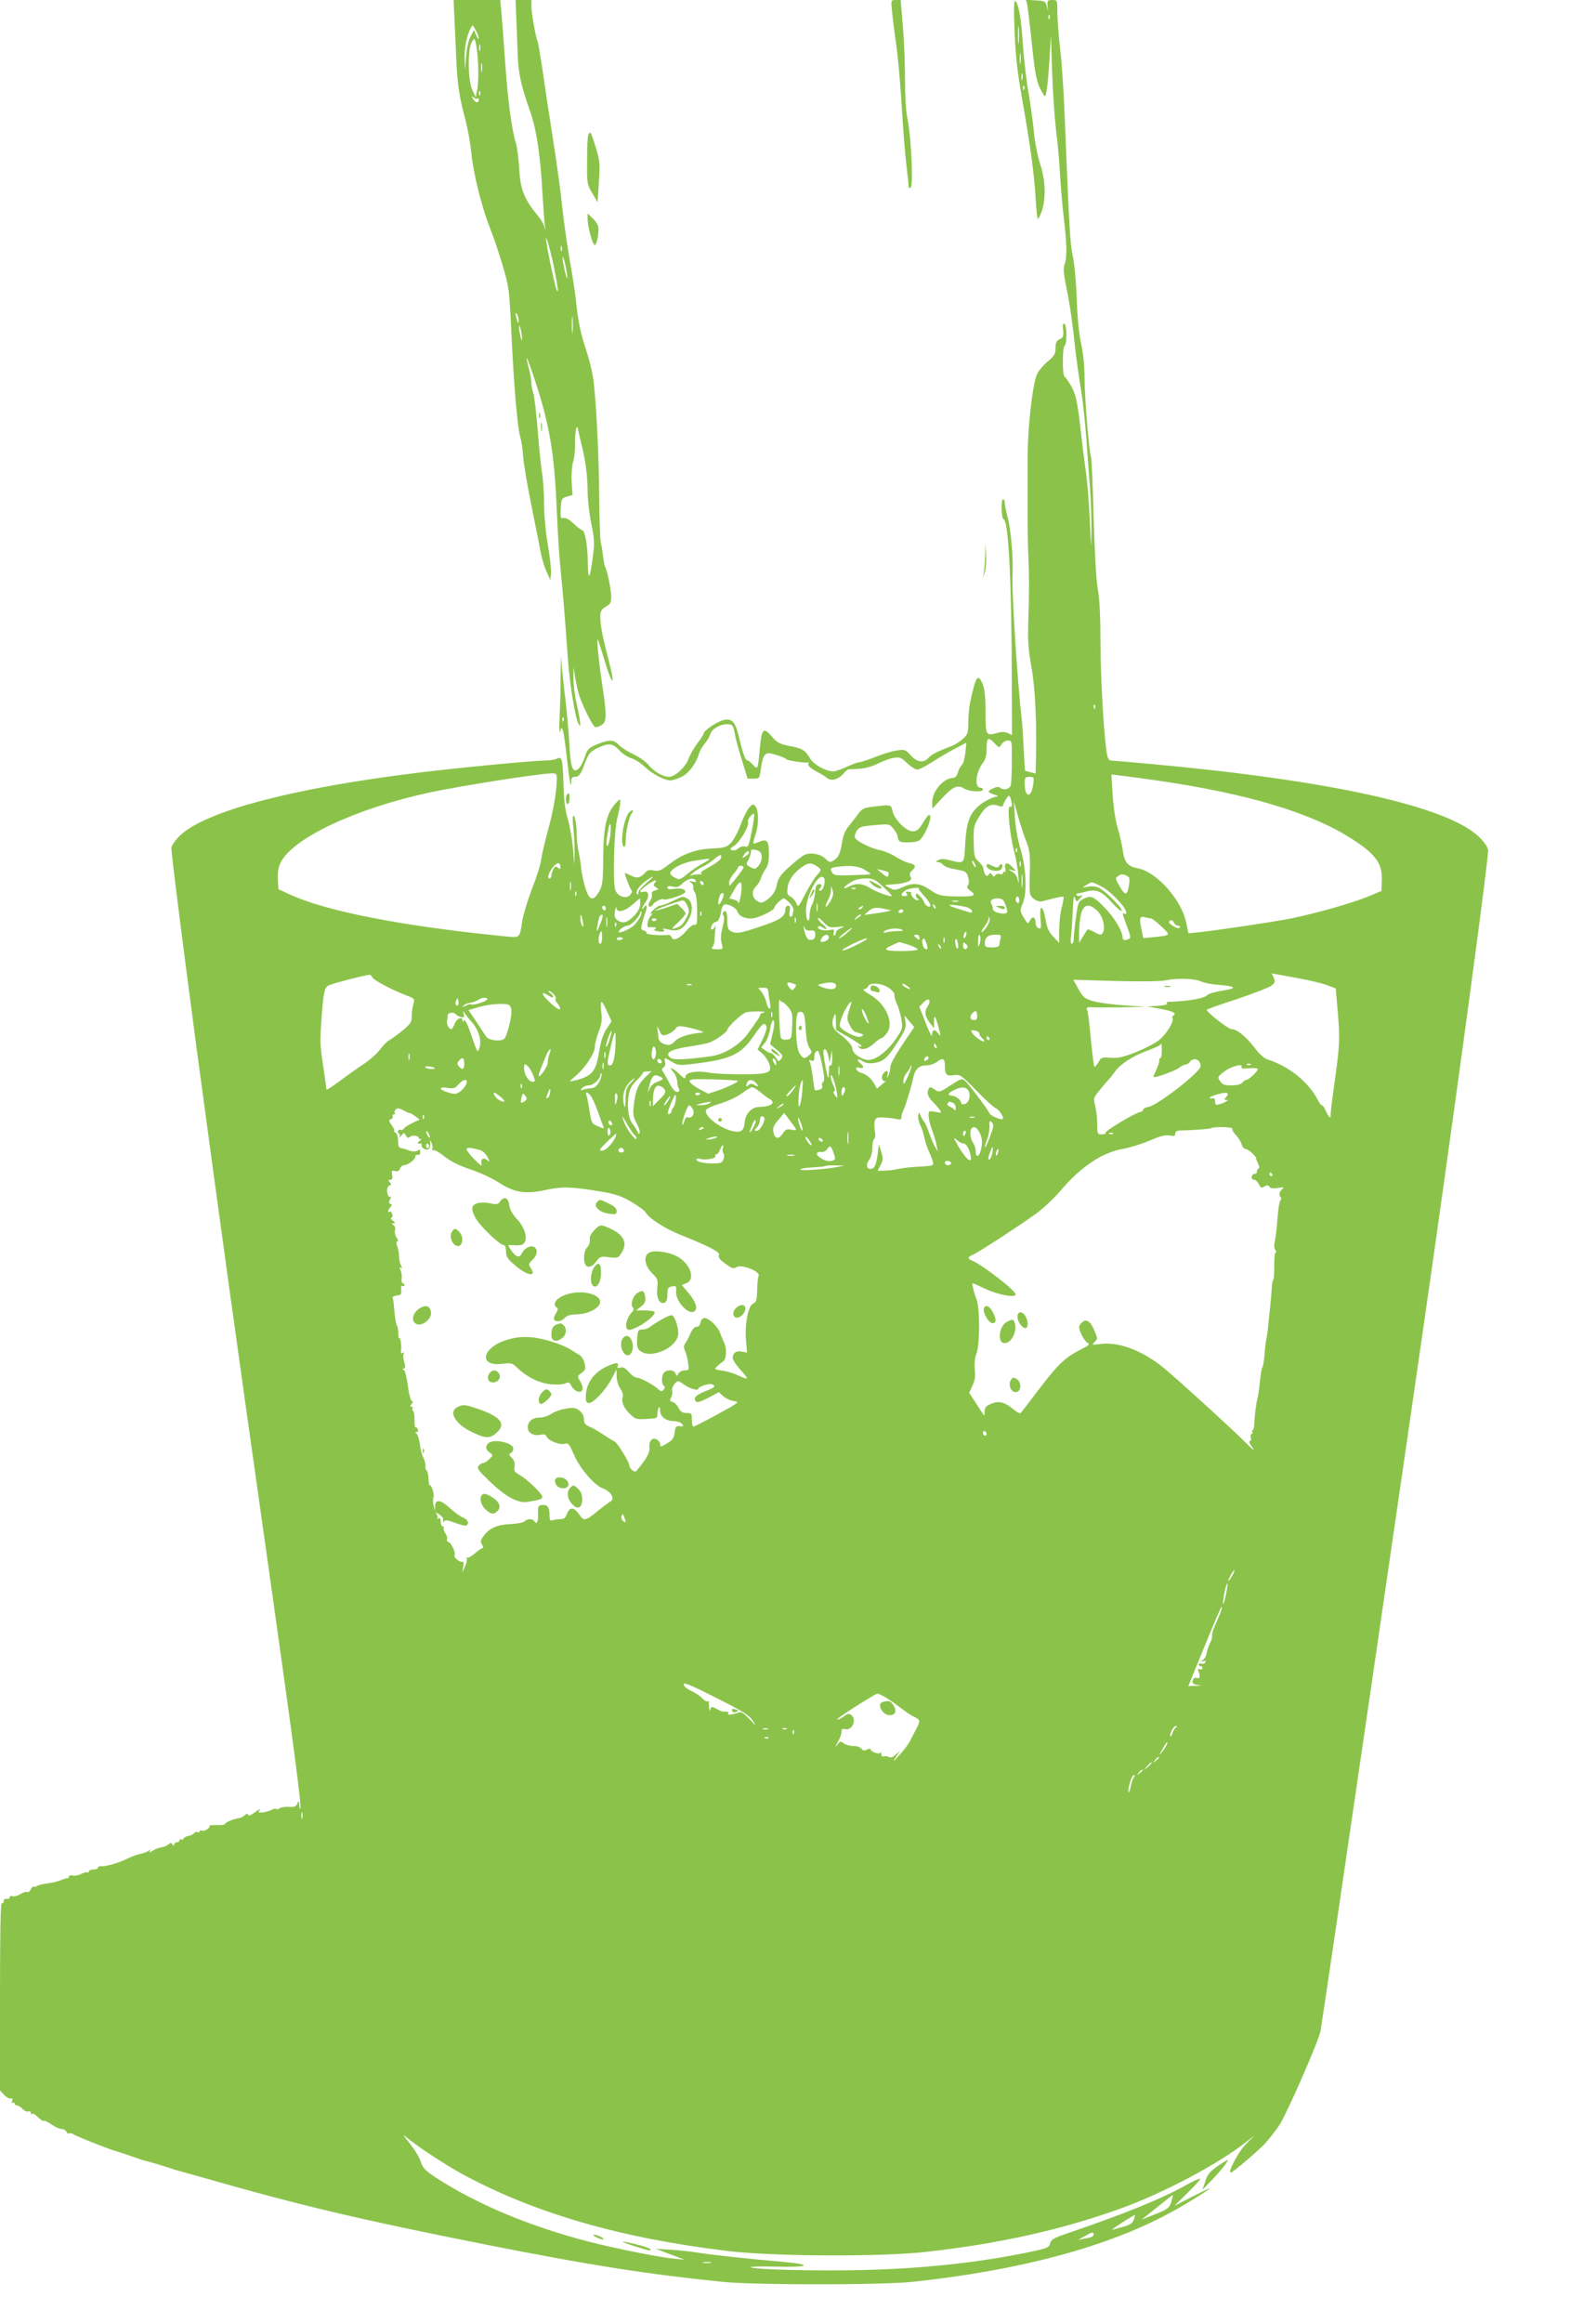 <?xml version="1.0" standalone="no"?>
<!DOCTYPE svg PUBLIC "-//W3C//DTD SVG 20010904//EN"
 "http://www.w3.org/TR/2001/REC-SVG-20010904/DTD/svg10.dtd">
<svg version="1.0" xmlns="http://www.w3.org/2000/svg"
 width="880pt" height="1280pt" viewBox="0 0 880 1280"
 preserveAspectRatio="xMidYMid meet">
<g transform="translate(0,1280) scale(0.1,-0.1)"
fill="#8bc34a" stroke="none">
<path d="M2505 12708 c3 -51 7 -149 10 -218 6 -148 17 -224 50 -345 13 -49 29
-135 34 -190 12 -116 56 -293 104 -415 19 -47 50 -139 69 -205 35 -116 36
-129 48 -375 13 -280 33 -516 49 -569 6 -19 13 -68 16 -110 3 -42 24 -161 45
-266 21 -104 44 -218 50 -253 6 -34 21 -84 33 -110 l21 -47 4 36 c2 20 -6 90
-17 156 -12 68 -21 165 -21 224 0 57 -5 131 -10 164 -6 33 -17 142 -25 241 -8
100 -19 194 -25 209 -5 14 -10 39 -10 53 0 15 -6 52 -14 82 -25 95 -10 66 34
-67 81 -246 107 -401 120 -718 5 -115 14 -257 20 -315 13 -126 26 -282 40
-485 10 -149 41 -341 60 -373 8 -15 9 -15 9 3 0 11 -8 58 -19 105 -11 47 -19
112 -18 145 l0 60 8 -50 c4 -27 13 -70 20 -95 14 -51 74 -175 90 -185 6 -4 22
1 35 9 31 20 32 45 6 221 -24 162 -34 280 -22 245 5 -14 23 -72 41 -130 40
-128 52 -116 17 18 -35 134 -47 197 -47 242 0 33 5 42 30 57 26 15 30 23 30
58 -1 39 -22 144 -34 163 -3 5 -8 31 -11 58 -3 27 -9 63 -13 79 -3 17 -7 122
-8 235 -1 237 -18 574 -35 675 -6 39 -24 108 -40 155 -29 88 -43 158 -54 270
-4 36 -19 137 -35 225 -15 88 -33 216 -40 285 -7 69 -27 222 -46 340 -40 259
-39 251 -64 424 -12 76 -23 142 -25 146 -9 14 -35 157 -35 193 l0 37 -44 0
-43 0 3 -87 c2 -49 6 -140 8 -203 4 -116 16 -172 71 -330 33 -95 54 -234 65
-430 5 -85 11 -171 14 -190 5 -32 5 -32 -3 -7 -5 16 -26 49 -47 73 -65 80 -86
137 -91 244 -3 52 -11 115 -18 140 -25 81 -45 236 -60 453 -8 116 -18 240 -21
275 l-6 62 -129 0 -128 0 4 -92z m120 -78 c8 -16 15 -35 15 -42 -1 -7 -7 1
-14 17 l-13 30 -18 -35 c-11 -19 -22 -68 -25 -110 l-7 -75 -1 60 c-2 61 10
121 30 163 6 12 13 22 14 22 2 0 10 -13 19 -30z m11 -178 c3 -54 1 -117 -4
-142 l-9 -45 -19 40 c-24 50 -26 219 -4 260 14 26 14 26 22 5 4 -12 11 -65 14
-118z m11 71 c-3 -10 -5 -4 -5 12 0 17 2 24 5 18 2 -7 2 -21 0 -30z m10 -115
c-2 -13 -4 -5 -4 17 -1 22 1 32 4 23 2 -10 2 -28 0 -40z m-10 -130 c-3 -8 -6
-5 -6 6 -1 11 2 17 5 13 3 -3 4 -12 1 -19z m-14 -21 c4 3 7 1 7 -5 0 -21 -16
-21 -30 1 -12 19 -11 21 2 10 8 -7 18 -10 21 -6z m425 -947 c20 -105 22 -126
12 -109 -10 18 -60 256 -59 285 0 22 32 -96 47 -176z m39 108 c-3 -7 -5 -2 -5
12 0 14 2 19 5 13 2 -7 2 -19 0 -25z m31 -148 c-1 -23 -26 82 -26 110 0 14 6
-2 14 -35 7 -33 13 -67 12 -75z m-268 -234 c0 -26 -6 -18 -14 19 -5 22 -4 26
4 15 5 -8 10 -24 10 -34z m297 -63 c-2 -21 -4 -4 -4 37 0 41 2 58 4 38 2 -21
2 -55 0 -75z m-279 -33 c0 -22 -1 -22 -8 5 -4 17 -8 39 -8 50 0 16 2 15 8 -5
4 -14 8 -36 8 -50z m326 -580 c24 -91 36 -183 36 -267 0 -44 9 -123 20 -177
17 -82 19 -108 10 -174 -17 -136 -28 -150 -29 -38 -1 96 -16 176 -33 176 -4 0
-25 16 -45 35 -24 23 -45 34 -56 31 -16 -4 -18 2 -15 52 3 54 5 57 34 66 l31
9 -5 71 c-2 42 1 89 9 116 7 25 11 68 10 97 -3 55 10 117 16 78 2 -11 10 -45
17 -75z"/>
<path d="M4917 12753 c2 -27 12 -111 23 -188 11 -77 24 -221 30 -320 13 -206
17 -257 30 -375 6 -47 10 -91 10 -98 0 -7 5 -10 11 -6 16 9 3 283 -17 377 -9
42 -14 126 -14 220 0 84 -5 216 -12 295 l-12 142 -27 0 c-26 0 -26 -2 -22 -47z"/>
<path d="M5594 12630 c5 -132 15 -222 40 -365 46 -260 68 -420 76 -552 3 -62
9 -115 12 -118 3 -3 13 15 22 41 24 71 21 169 -9 261 -14 43 -30 125 -35 183
-6 58 -19 155 -30 215 -11 61 -24 178 -30 260 -10 150 -23 221 -42 240 -7 7
-9 -45 -4 -165z m23 -62 c-2 -24 -4 -7 -4 37 0 44 2 63 4 43 2 -21 2 -57 0
-80z m10 -115 c-2 -16 -4 -5 -4 22 0 28 2 40 4 28 2 -13 2 -35 0 -50z m10 -90
c-3 -10 -5 -4 -5 12 0 17 2 24 5 18 2 -7 2 -21 0 -30z m10 -55 c-3 -8 -6 -5
-6 6 -1 11 2 17 5 13 3 -3 4 -12 1 -19z"/>
<path d="M5664 12773 c3 -15 15 -113 26 -218 15 -148 25 -200 42 -237 13 -26
26 -48 29 -48 9 0 17 67 26 211 l8 124 6 -200 c4 -110 14 -256 22 -325 9 -69
19 -179 22 -245 4 -66 13 -174 21 -240 17 -142 18 -214 4 -251 -8 -20 -6 -52
10 -128 21 -105 34 -197 50 -351 6 -49 19 -144 30 -210 11 -66 24 -190 30
-275 6 -85 15 -207 20 -270 5 -63 9 -169 8 -235 -1 -115 -1 -113 -9 55 -4 96
-14 222 -23 280 -8 58 -20 151 -26 207 -18 165 -28 212 -55 258 -14 24 -30 47
-35 50 -13 8 -13 162 0 170 14 8 13 112 -1 121 -8 5 -10 -6 -7 -34 3 -35 0
-42 -19 -51 -18 -8 -23 -19 -23 -49 0 -32 -6 -43 -44 -74 -23 -20 -50 -51 -58
-70 -25 -52 -53 -306 -52 -468 0 -80 0 -215 0 -300 0 -85 2 -191 4 -235 5
-107 5 -193 0 -355 -4 -109 0 -158 17 -255 21 -115 30 -304 25 -514 l-2 -73
-27 7 c-16 4 -29 8 -31 9 -1 2 -4 52 -7 112 -3 60 -7 130 -10 156 -26 228 -57
720 -52 808 5 93 -9 258 -29 327 -7 28 -14 61 -14 72 0 12 -4 21 -9 21 -6 0
-9 -25 -8 -55 1 -30 5 -55 9 -55 29 0 46 -334 47 -917 l1 -273 -23 11 c-17 8
-35 8 -61 0 -60 -16 -62 -13 -62 117 0 88 -5 127 -17 156 -25 58 -37 41 -68
-104 -5 -25 -10 -74 -10 -109 0 -58 -3 -67 -29 -91 -16 -15 -44 -33 -62 -40
-80 -30 -108 -44 -129 -66 -28 -30 -64 -24 -101 18 -25 28 -30 30 -74 23 -25
-3 -79 -20 -119 -36 -41 -16 -80 -29 -88 -29 -8 0 -39 -11 -69 -25 -29 -14
-63 -25 -74 -25 -41 0 -108 38 -128 72 -27 46 -42 55 -114 68 -54 11 -67 18
-97 53 -46 54 -56 43 -66 -73 -4 -50 -10 -94 -14 -98 -4 -4 -15 3 -25 16 -10
12 -23 22 -28 22 -12 0 -26 37 -47 127 -21 88 -39 108 -88 95 -37 -10 -107
-58 -107 -73 0 -5 -15 -29 -34 -53 -19 -25 -42 -65 -51 -90 -17 -45 -74 -96
-107 -96 -32 0 -84 30 -110 63 -15 19 -52 46 -85 61 -32 15 -68 38 -81 52 -28
30 -54 30 -120 3 -46 -19 -53 -26 -67 -69 -9 -26 -24 -55 -34 -64 -33 -30 -45
3 -52 138 -4 66 -12 162 -18 211 -6 50 -15 131 -20 180 l-8 90 -2 -126 c0 -69
-3 -168 -6 -220 -3 -52 -1 -83 3 -69 7 24 8 24 16 5 4 -11 14 -80 22 -154 13
-122 24 -179 24 -123 0 15 6 22 19 22 24 0 34 14 58 80 18 47 27 58 64 77 63
31 87 29 124 -11 17 -19 47 -38 66 -44 19 -5 53 -26 74 -47 43 -40 108 -74
141 -75 11 0 39 9 62 20 41 20 80 73 97 130 4 14 18 38 31 53 13 16 27 39 30
51 7 28 53 56 92 56 32 0 35 -4 47 -70 4 -19 20 -79 37 -132 l30 -98 33 0 c32
0 33 1 40 53 9 64 20 87 43 87 20 0 89 -23 98 -33 8 -8 104 -22 119 -18 6 1 7
0 3 -4 -9 -10 11 -29 52 -50 19 -10 42 -24 51 -32 22 -18 61 -8 88 23 11 13
24 24 28 25 5 0 32 2 60 3 32 2 71 13 102 28 27 14 66 29 87 32 35 6 43 3 76
-29 20 -19 45 -35 55 -35 11 0 48 19 84 42 35 23 92 56 126 74 l61 32 -5 -56
c-4 -31 -12 -62 -20 -67 -7 -6 -17 -24 -21 -40 -6 -20 -15 -30 -28 -31 -52 -1
-114 -74 -114 -134 l1 -35 52 56 c60 65 88 77 122 55 27 -18 105 -22 105 -6 0
6 -6 10 -14 10 -35 0 -26 86 15 139 13 16 19 40 19 77 0 61 9 66 45 28 24 -26
24 -26 37 -5 7 12 23 21 35 21 23 0 23 -2 22 -117 0 -65 -3 -125 -7 -133 -9
-19 -39 -25 -56 -11 -9 8 -21 7 -39 -2 -35 -16 -34 -22 6 -35 17 -5 24 -10 14
-11 -24 -1 -77 -29 -105 -55 -47 -42 -64 -93 -70 -203 -6 -116 -3 -113 -87
-92 -31 8 -49 8 -62 0 -15 -9 -16 -10 -2 -11 9 0 22 -6 28 -14 7 -8 26 -17 42
-20 16 -3 42 -9 59 -12 23 -4 32 -13 38 -37 6 -20 5 -37 -1 -45 -7 -9 -4 -17
11 -28 41 -28 25 -35 -75 -33 -91 3 -99 5 -144 36 -56 38 -94 42 -155 14 -36
-16 -44 -17 -67 -4 -15 7 -27 15 -27 16 0 1 21 3 48 5 26 1 59 7 74 13 22 9
26 15 18 29 -7 13 -4 22 10 35 23 21 19 31 -17 40 -16 3 -49 19 -75 35 -25 16
-64 32 -85 36 -48 8 -132 50 -139 69 -3 7 2 24 10 38 14 21 26 25 99 31 81 7
82 7 104 -21 13 -15 23 -36 23 -45 0 -9 5 -20 12 -24 13 -8 71 -7 100 2 31 9
88 144 60 144 -4 0 -19 -20 -34 -45 -22 -36 -33 -45 -56 -45 -36 0 -101 65
-111 112 -8 36 -7 36 -111 23 -48 -6 -59 -12 -80 -42 -14 -19 -37 -49 -52 -67
-19 -23 -30 -52 -37 -97 -8 -47 -17 -68 -33 -81 -29 -22 -34 -22 -57 1 -27 27
-86 37 -117 20 -14 -7 -51 -37 -83 -66 -45 -40 -60 -62 -66 -90 -8 -44 -25
-70 -61 -94 -25 -16 -29 -16 -51 -2 -28 19 -30 55 -4 80 10 10 22 29 26 43 4
14 16 37 26 52 14 18 19 44 19 87 0 69 -12 82 -57 62 -14 -6 -27 -10 -29 -8
-2 2 3 23 11 47 19 53 19 130 2 155 -14 17 -15 17 -34 -2 -11 -11 -33 -53 -48
-94 -15 -41 -40 -87 -54 -102 -24 -25 -35 -28 -107 -32 -92 -4 -160 -30 -238
-89 -40 -32 -54 -37 -81 -32 -23 5 -36 2 -45 -9 -26 -31 -48 -37 -79 -20 -17
8 -32 15 -35 15 -5 0 27 -87 37 -96 4 -4 0 -15 -9 -25 -22 -25 -71 -7 -82 29
-14 51 -6 323 11 392 9 36 17 75 17 88 0 22 0 22 -19 3 -56 -56 -74 -131 -75
-306 -1 -136 -4 -154 -23 -188 -34 -56 -54 -49 -77 26 -10 34 -19 78 -21 97
-1 19 -7 59 -13 89 -7 29 -12 75 -12 101 0 57 -10 111 -19 105 -4 -2 -4 -30 0
-62 4 -32 7 -92 7 -133 l-1 -75 -8 95 c-5 52 -18 124 -29 160 -14 47 -21 101
-23 190 -4 138 -8 155 -37 140 -10 -5 -37 -10 -60 -10 -65 0 -464 -38 -695
-66 -696 -85 -1173 -210 -1320 -345 -24 -22 -46 -53 -50 -68 -3 -15 60 -513
139 -1107 148 -1094 189 -1396 405 -2919 133 -942 174 -1252 167 -1269 -2 -6
-5 3 -6 19 -1 27 -2 28 -10 9 -7 -17 -16 -21 -47 -19 -21 1 -44 -2 -51 -8 -7
-5 -15 -7 -19 -4 -3 4 -15 1 -27 -5 -11 -6 -33 -12 -49 -14 -24 -1 -26 0 -15
14 7 9 -3 4 -24 -11 -23 -18 -37 -24 -40 -16 -3 8 -8 8 -18 -2 -8 -8 -24 -15
-35 -17 -30 -4 -75 -23 -75 -32 0 -4 -20 -6 -45 -5 -24 0 -43 -1 -40 -3 9 -9
-26 -34 -40 -28 -8 3 -15 1 -15 -5 0 -6 -5 -7 -11 -3 -6 3 -14 1 -18 -5 -4 -6
-18 -14 -32 -16 -13 -3 -25 -9 -27 -15 -2 -6 -8 -8 -13 -4 -5 3 -9 0 -9 -5 0
-6 -7 -11 -15 -11 -8 0 -15 -6 -15 -12 0 -10 -2 -10 -9 0 -7 11 -10 11 -22 0
-8 -7 -25 -14 -39 -16 -14 -2 -36 -10 -49 -19 -18 -11 -21 -12 -15 -2 6 11 5
12 -7 2 -8 -6 -28 -14 -44 -17 -17 -3 -48 -14 -70 -25 -48 -24 -123 -46 -147
-43 -10 1 -18 -3 -18 -8 0 -6 -11 -10 -25 -10 -14 0 -25 -5 -25 -11 0 -5 -4
-8 -8 -5 -5 3 -20 -1 -35 -9 -14 -7 -35 -11 -47 -8 -11 3 -20 0 -20 -6 0 -6
-3 -10 -7 -9 -5 1 -21 -4 -38 -11 -16 -7 -50 -15 -75 -18 -25 -3 -50 -9 -56
-14 -6 -5 -13 -6 -17 -3 -3 3 -10 -4 -17 -15 -6 -12 -15 -19 -21 -15 -5 3 -21
-2 -35 -11 -15 -9 -34 -15 -45 -12 -10 3 -17 0 -16 -7 1 -6 -6 -10 -16 -8 -10
2 -17 -3 -17 -13 0 -9 -4 -13 -10 -10 -7 4 -10 -169 -10 -513 l0 -519 23 -25
c12 -13 29 -22 36 -20 10 3 12 -1 8 -12 -4 -10 -3 -15 3 -11 6 3 10 1 10 -4 0
-6 6 -11 13 -11 8 0 22 -9 31 -19 10 -11 24 -17 32 -14 8 3 14 -1 14 -8 0 -7
3 -10 6 -6 4 3 12 1 20 -6 32 -29 42 -36 46 -31 3 2 22 -7 42 -21 20 -14 46
-25 57 -25 11 0 22 -7 25 -15 4 -8 10 -12 15 -9 6 3 15 1 22 -4 12 -10 217
-91 247 -97 8 -2 42 -13 75 -25 33 -12 67 -23 75 -25 8 -1 47 -12 85 -24 39
-12 77 -24 85 -27 8 -2 71 -20 140 -39 541 -155 869 -233 1580 -374 567 -112
887 -162 1295 -203 177 -18 877 -18 1045 0 586 62 1071 191 1417 378 83 44
223 131 223 137 0 2 -44 -19 -97 -46 l-97 -50 73 72 c40 40 71 74 68 77 -3 3
-36 -12 -74 -33 -131 -74 -330 -156 -653 -266 -80 -27 -95 -36 -100 -57 -5
-23 -15 -27 -110 -47 -278 -58 -585 -92 -925 -100 -257 -6 -615 3 -615 16 0 3
60 5 132 3 195 -5 217 11 37 27 -179 15 -396 39 -469 51 -30 5 -93 12 -140 15
l-85 5 80 -30 80 -30 -60 6 c-80 7 -332 58 -475 95 -325 85 -613 206 -836 351
-60 40 -73 53 -85 90 -7 23 -36 70 -63 103 -28 34 -37 49 -20 34 49 -44 214
-153 309 -205 397 -216 875 -355 1467 -426 249 -30 844 -33 1093 -5 412 46
761 125 1085 243 234 86 528 242 680 362 l45 35 -48 -49 c-41 -43 -99 -154
-81 -154 11 0 150 118 191 162 22 25 57 70 77 99 41 63 212 452 227 518 9 40
514 3497 623 4266 158 1113 306 2214 301 2241 -3 20 -23 48 -53 76 -179 167
-815 308 -1797 398 -121 11 -225 20 -231 20 -7 0 -15 11 -18 24 -16 66 -37
398 -38 606 0 160 -5 260 -15 315 -9 50 -17 198 -23 395 -4 173 -11 322 -14
330 -11 28 -36 334 -36 438 0 63 -7 136 -19 190 -12 54 -21 148 -24 247 -3 88
-13 194 -22 235 -15 71 -19 144 -45 780 -5 129 -16 294 -25 365 -8 72 -15 160
-15 198 0 67 0 67 -28 67 -26 0 -28 -3 -26 -32 l3 -33 -7 30 c-7 28 -10 30
-61 33 l-54 3 7 -28z m123 -75 c-3 -8 -6 -5 -6 6 -1 11 2 17 5 13 3 -3 4 -12
1 -19z m250 -3800 c-3 -8 -6 -5 -6 6 -1 11 2 17 5 13 3 -3 4 -12 1 -19z
m-2930 -70 c-3 -8 -6 -5 -6 6 -1 11 2 17 5 13 3 -3 4 -12 1 -19z m-37 -325
c-1 -66 -20 -175 -50 -283 -16 -58 -32 -127 -36 -155 -3 -27 -26 -100 -50
-160 -23 -61 -48 -140 -54 -177 -16 -101 -9 -95 -103 -86 -554 55 -974 136
-1177 229 l-65 30 -3 54 c-2 36 3 67 14 90 64 136 415 301 824 389 180 38 582
101 668 105 31 1 32 -1 32 -36z m3315 -4 c496 -72 849 -178 1072 -323 129 -83
165 -134 162 -226 l-2 -59 -75 -31 c-85 -35 -281 -91 -422 -120 -95 -19 -391
-63 -506 -76 l-61 -6 -13 61 c-26 124 -163 277 -263 296 -59 11 -77 32 -86
100 -5 34 -18 90 -29 125 -11 37 -23 114 -27 179 l-7 114 58 -7 c33 -4 122
-16 199 -27z m-688 -20 c-10 -78 -47 -76 -47 4 0 33 3 37 26 37 25 0 26 -2 21
-41z m-118 -112 c1 -11 -3 -15 -10 -11 -17 10 -3 -148 22 -244 11 -42 22 -104
24 -137 3 -39 2 -48 -3 -25 -4 22 -16 39 -32 48 -25 14 -25 14 -1 8 l23 -5
-22 24 c-27 28 -44 23 -37 -11 2 -13 0 -21 -4 -18 -5 3 -9 0 -9 -6 0 -7 -7 -9
-17 -6 -9 4 -20 1 -25 -6 -6 -10 -10 -10 -18 2 -8 12 -11 13 -19 1 -11 -17
-25 1 -30 39 0 6 -12 21 -26 34 -22 20 -25 32 -26 107 -2 77 0 89 26 133 37
63 65 81 105 68 19 -7 30 -7 30 -1 0 5 8 21 17 36 16 23 17 24 24 7 4 -11 8
-27 8 -37z m81 -206 c18 -47 21 -71 18 -173 -3 -117 -2 -120 22 -140 14 -11
32 -17 45 -14 11 3 41 10 67 17 27 7 50 10 52 8 2 -2 -2 -29 -10 -59 -8 -30
-14 -86 -14 -125 l0 -70 -33 35 c-24 26 -34 48 -42 94 -14 82 -35 87 -28 6 5
-53 4 -60 -11 -54 -9 3 -16 17 -16 29 0 33 -17 40 -31 14 -11 -22 -12 -21 -34
15 -22 37 -22 40 -7 75 26 58 21 197 -11 303 -15 49 -28 124 -31 175 l-6 88
24 -85 c13 -47 34 -109 46 -139z m-1515 59 c-16 -81 -20 -90 -37 -84 -11 3
-27 -1 -37 -10 -11 -10 -25 -14 -35 -10 -14 6 -12 9 12 24 31 19 87 114 76
131 -6 11 26 53 34 44 3 -2 -3 -45 -13 -95z m-780 -24 c-4 -31 -11 -56 -17
-56 -8 0 -5 34 8 99 9 44 16 13 9 -43z m2242 -88 c-3 -8 -6 -5 -6 6 -1 11 2
17 5 13 3 -3 4 -12 1 -19z m-1429 6 c28 -8 30 -52 4 -84 -16 -19 -20 -20 -44
-8 -24 13 -25 16 -12 39 7 13 13 32 14 42 0 19 4 20 38 11z m-48 -12 c0 -4 -9
-13 -20 -20 -19 -12 -20 -11 -8 8 13 20 28 27 28 12z m-154 -29 c-2 -9 -30
-31 -64 -49 -41 -22 -56 -34 -44 -37 9 -2 3 -4 -14 -4 -17 0 -37 -3 -45 -7 -8
-4 -3 2 11 14 14 12 39 28 55 35 17 8 44 25 60 39 36 30 44 32 41 9z m-66 -8
c0 -2 -17 -13 -38 -24 -21 -11 -58 -36 -81 -55 -41 -34 -44 -35 -71 -21 -16 8
-27 21 -24 28 10 25 75 57 136 65 35 5 66 10 71 11 4 0 7 -1 7 -4z m1470 -40
c0 -5 -5 -3 -10 5 -5 8 -10 20 -10 25 0 6 5 3 10 -5 5 -8 10 -19 10 -25z m247
3 c-3 -7 -5 -2 -5 12 0 14 2 19 5 13 2 -7 2 -19 0 -25z m-2537 -5 c0 -12 -3
-13 -14 -4 -12 10 -17 8 -25 -8 -6 -11 -11 -27 -11 -35 0 -9 -5 -16 -11 -16
-15 0 -1 40 24 67 21 24 37 22 37 -4z m1428 -6 c10 -8 8 -16 -11 -36 -14 -14
-43 -61 -66 -105 -39 -75 -41 -77 -50 -53 -6 14 -20 31 -32 37 -18 10 -21 18
-16 52 6 43 39 87 91 119 30 18 47 15 84 -14z m-418 4 c0 -7 -48 -71 -76 -100
-2 -2 -4 5 -4 16 0 11 11 33 25 49 14 16 25 32 25 37 0 4 7 7 15 7 8 0 15 -4
15 -9z m666 -12 c19 -11 34 -22 34 -24 0 -2 -24 -5 -52 -5 -29 -1 -75 -3 -101
-3 -33 -1 -51 3 -57 13 -15 23 -12 28 18 33 73 11 126 6 158 -14z m132 -14 c2
-2 2 -10 0 -18 -2 -12 -9 -10 -33 10 l-30 25 30 -7 c16 -4 31 -8 33 -10z m739
-77 c-2 -18 -4 -6 -4 27 0 33 2 48 4 33 2 -15 2 -42 0 -60z m588 7 c-9 -60
-20 -62 -50 -11 -26 45 -27 48 -9 60 14 10 24 11 42 3 21 -10 23 -15 17 -52z
m-2662 9 c-24 -20 -43 -43 -43 -51 0 -9 -3 -14 -6 -10 -12 12 8 45 44 71 52
37 55 32 5 -10z m981 27 c10 -16 -5 -68 -20 -68 -10 0 -11 4 -4 11 15 15 12
28 -7 24 -12 -2 -17 -15 -19 -44 -1 -23 -8 -52 -15 -65 -8 -13 -14 -39 -15
-56 0 -56 -19 -41 -20 16 -1 88 74 225 100 182z m-708 -13 c5 -8 0 -9 -17 -5
-20 5 -22 4 -8 -6 9 -7 14 -18 11 -25 -2 -7 2 -19 9 -28 7 -9 12 -48 13 -99 1
-69 -2 -84 -13 -80 -8 3 -28 -11 -47 -34 -37 -43 -72 -58 -81 -35 -3 8 -10 14
-17 13 -38 -5 -126 2 -122 10 3 5 -3 11 -13 14 -17 4 -18 10 -11 38 4 19 13
47 19 63 13 31 6 50 -9 26 -6 -8 -10 -11 -10 -7 0 5 9 22 20 37 23 33 17 64
-11 57 -30 -8 -22 8 19 37 42 29 61 34 43 12 -10 -11 -8 -17 6 -25 17 -10 16
-11 -5 -17 -15 -4 -21 -12 -18 -21 3 -8 -1 -25 -10 -38 -9 -14 -11 -25 -5 -29
5 -4 13 0 18 7 11 19 51 39 63 32 11 -7 108 24 116 37 11 17 -16 26 -57 21
-27 -4 -39 -2 -39 6 0 9 9 11 29 6 22 -5 35 -1 49 13 31 31 66 40 78 20z
m1035 -35 c27 -25 48 -47 46 -49 -7 -7 -84 21 -119 43 -44 27 -77 29 -120 7
-39 -20 -27 1 16 27 19 12 49 19 79 19 43 0 53 -5 98 -47z m-1724 -15 c-2 -13
-4 -5 -4 17 -1 22 1 32 4 23 2 -10 2 -28 0 -40z m733 31 c0 -6 -4 -7 -10 -4
-5 3 -10 11 -10 16 0 6 5 7 10 4 6 -3 10 -11 10 -16z m209 -21 c-1 -35 -16
-101 -18 -82 0 7 -12 15 -25 18 l-25 6 26 45 c29 53 43 57 42 13z m1986 7 c49
-25 135 -116 135 -143 0 -7 -4 -10 -10 -7 -14 9 -13 3 14 -69 21 -55 22 -65 9
-70 -23 -9 -33 -7 -33 8 0 34 -46 112 -100 166 -61 63 -75 69 -119 46 -25 -13
-28 -22 -39 -104 -7 -49 -12 -101 -12 -116 0 -14 -5 -26 -10 -26 -6 0 -8 16
-5 38 3 20 7 78 9 127 6 107 6 105 15 82 6 -17 8 -17 26 3 15 16 15 20 3 15
-9 -4 -18 -2 -22 3 -3 5 0 9 7 10 7 0 29 5 51 11 53 13 82 0 137 -62 26 -29
50 -49 54 -45 9 8 -76 96 -118 122 -19 12 -39 15 -65 11 -37 -6 -37 -6 -12 9
32 20 27 20 85 -9z m-1497 -81 c-26 -44 -36 -37 -12 8 10 18 17 44 16 58 -1
24 -1 23 8 -3 7 -22 4 -36 -12 -63z m139 70 c-3 -3 -12 -4 -19 -1 -8 3 -5 6 6
6 11 1 17 -2 13 -5z m349 -1 c-2 -2 12 -20 30 -40 19 -20 34 -43 34 -50 0 -18
-28 -5 -35 17 -3 9 -14 25 -25 35 -17 16 -20 16 -20 2 0 -8 6 -18 13 -20 7 -3
5 -6 -5 -6 -16 -1 -42 31 -33 41 2 2 -5 4 -16 5 -15 1 -18 -1 -10 -10 7 -10 5
-13 -10 -14 -25 -2 -24 12 3 31 18 13 86 20 74 9z m-1889 -35 c-3 -8 -6 -5 -6
6 -1 11 2 17 5 13 3 -3 4 -12 1 -19z m813 0 c-1 -7 -7 -24 -15 -38 -15 -26
-19 -12 -9 28 7 23 24 31 24 10z m1630 -29 c0 -11 -4 -17 -10 -14 -5 3 -10 13
-10 21 0 8 5 14 10 14 6 0 10 -9 10 -21z m-2090 -18 c0 -20 -11 -42 -32 -65
-38 -40 -64 -47 -93 -26 -16 12 -19 22 -14 50 4 19 7 27 8 18 2 -29 44 -21 87
17 21 19 40 34 42 35 1 0 2 -13 2 -29z m826 2 c14 -15 22 -33 19 -41 -3 -7 -5
-18 -5 -23 0 -5 -5 -9 -11 -9 -7 0 -9 11 -5 30 4 22 2 30 -9 30 -9 0 -15 -9
-15 -23 0 -37 -31 -57 -141 -93 -110 -37 -130 -40 -160 -24 -15 8 -19 22 -19
60 0 46 -7 60 -23 43 -4 -3 -3 -11 2 -17 6 -7 4 -32 -5 -65 -10 -38 -11 -65
-5 -88 9 -33 9 -33 -26 -33 -29 0 -33 3 -24 14 6 7 11 24 11 37 0 13 2 40 4
59 3 19 3 27 0 18 -5 -15 -24 -26 -24 -14 0 16 14 36 25 36 14 0 26 22 31 59
2 13 7 28 13 34 14 14 69 -11 77 -35 10 -31 59 -47 103 -34 48 15 101 44 101
56 0 11 40 50 52 50 5 0 20 -12 34 -27z m1187 -5 c8 -18 12 -38 10 -44 -6 -17
-78 -2 -78 16 0 8 -4 21 -8 28 -12 19 1 32 34 32 23 0 32 -6 42 -32z m-260 15
c-7 -2 -21 -2 -30 0 -10 3 -4 5 12 5 17 0 24 -2 18 -5z m-776 -50 c-3 -10 -5
-2 -5 17 0 19 2 27 5 18 2 -10 2 -26 0 -35z m651 12 c-3 -3 -9 2 -12 12 -6 14
-5 15 5 6 7 -7 10 -15 7 -18z m180 4 c12 -5 22 -14 22 -20 0 -6 -6 -9 -14 -6
-8 3 -34 11 -57 18 -24 7 -48 16 -53 20 -10 9 70 -1 102 -12z m-1998 -5 c0 -8
-4 -12 -10 -9 -5 3 -10 10 -10 16 0 5 5 9 10 9 6 0 10 -7 10 -16z m1415 6 c-3
-5 -12 -10 -18 -10 -7 0 -6 4 3 10 19 12 23 12 15 0z m1294 -17 c32 -30 49
-96 31 -123 -8 -13 -14 -13 -45 4 -19 11 -37 17 -39 15 -2 -2 -13 -20 -25 -39
l-21 -35 0 63 c0 34 6 80 12 102 16 49 44 53 87 13z m-1164 8 l30 -7 -30 -7
c-16 -3 -50 -9 -75 -12 l-45 -6 24 21 c24 21 44 23 96 11z m95 -11 c0 -5 -7
-10 -16 -10 -8 0 -12 5 -9 10 3 6 10 10 16 10 5 0 9 -4 9 -10z m-1450 -32 c-7
-12 -20 -31 -29 -41 -16 -19 -81 -51 -88 -43 -8 8 29 36 47 36 19 0 70 53 70
72 0 6 3 9 6 6 3 -4 0 -17 -6 -30z m337 10 c-3 -8 -6 -5 -6 6 -1 11 2 17 5 13
3 -3 4 -12 1 -19z m-653 -38 c4 -25 3 -31 -4 -20 -5 8 -10 26 -10 39 0 32 6
24 14 -19z m99 -2 c-22 -58 -27 -61 -18 -13 8 45 12 55 26 55 5 0 1 -19 -8
-42z m34 -20 c-2 -13 -4 -3 -4 22 0 25 2 35 4 23 2 -13 2 -33 0 -45z m1402 59
c-2 -1 -13 -9 -24 -17 -19 -14 -19 -14 -6 3 7 9 18 17 24 17 6 0 8 -1 6 -3z
m-362 -39 c-3 -7 -5 -2 -5 12 0 14 2 19 5 13 2 -7 2 -19 0 -25z m231 -25 c41
4 44 4 20 -6 -16 -6 -28 -16 -28 -23 0 -7 -4 -15 -9 -18 -5 -4 -7 3 -4 15 5
18 2 20 -28 14 -34 -5 -70 8 -56 21 3 4 13 1 22 -6 9 -7 18 -10 21 -8 3 3 -6
15 -20 26 -15 11 -26 25 -26 32 0 7 14 -2 30 -20 28 -30 34 -32 78 -27z m821
-2 c-12 -17 -25 -29 -27 -26 -2 2 5 16 17 31 11 15 22 34 22 43 1 14 2 14 6
-1 2 -9 -6 -31 -18 -47z m907 49 c6 0 32 -20 58 -45 53 -50 54 -48 -50 -59
l-50 -5 -11 52 c-12 60 -9 71 21 63 11 -3 26 -6 32 -6z m128 -25 c3 -8 13 -15
21 -15 9 0 13 -5 10 -10 -4 -7 -17 -4 -35 7 -16 9 -27 20 -24 25 8 13 21 9 28
-7z m-3077 -17 c-3 -8 -6 -5 -6 6 -1 11 2 17 5 13 3 -3 4 -12 1 -19z m1071
-25 c23 2 27 -2 27 -23 0 -18 -6 -26 -21 -28 -17 -2 -24 5 -33 29 -6 18 -10
37 -10 43 1 6 3 3 6 -6 3 -11 13 -16 31 -15z m202 -13 c-19 -17 -39 -30 -44
-30 -5 0 8 13 30 30 50 38 59 38 14 0z m309 14 c2 -2 -11 -4 -30 -4 -19 0 -45
-3 -59 -6 -17 -5 -22 -3 -15 4 18 18 85 22 104 6z m-1659 -39 c0 -19 -4 -35
-10 -35 -11 0 -13 30 -4 54 10 25 14 19 14 -19z m2006 9 c-4 -9 -9 -15 -11
-12 -3 3 -3 13 1 22 4 9 9 15 11 12 3 -3 3 -13 -1 -22z m76 -42 c-9 -25 -10
-23 -9 15 1 30 4 38 10 28 5 -9 4 -27 -1 -43z m-832 34 c0 -8 -7 -17 -16 -20
-28 -11 -35 -7 -24 14 12 23 40 27 40 6z m500 -2 c0 -14 -3 -14 -15 -4 -8 7
-15 14 -15 16 0 2 7 4 15 4 8 0 15 -7 15 -16z m446 -6 c-3 -13 -6 -29 -6 -35
0 -8 -15 -13 -40 -13 -35 0 -40 3 -40 23 0 32 18 47 58 47 31 0 34 -2 28 -22z
m-2082 0 c-3 -4 -12 -8 -20 -8 -8 0 -14 4 -14 8 0 4 9 8 19 8 11 0 17 -4 15
-8z m1773 -20 c-3 -7 -5 -2 -5 12 0 14 2 19 5 13 2 -7 2 -19 0 -25z m-482 -13
c-38 -20 -74 -34 -80 -31 -12 4 114 66 135 66 8 -1 -16 -16 -55 -35z m384 5
c8 -24 7 -30 -3 -30 -14 0 -28 45 -18 55 8 8 9 7 21 -25z m172 -25 c-3 -5 -8
1 -11 15 -4 14 -4 29 -1 35 3 5 8 -1 11 -15 4 -14 4 -29 1 -35z m-270 19 c27
-9 49 -20 49 -25 0 -5 -41 -9 -91 -9 -94 0 -106 8 -46 34 18 8 33 15 35 15 2
1 25 -6 53 -15z m323 -15 c-10 -16 -24 -9 -24 12 0 18 2 19 15 9 8 -7 12 -16
9 -21z m-146 -4 c-3 -3 -9 2 -12 12 -6 14 -5 15 5 6 7 -7 10 -15 7 -18z m2127
-202 l50 -19 12 -139 c11 -130 9 -180 -12 -330 -22 -160 -30 -222 -28 -232 2
-21 -14 -5 -27 27 -7 16 -16 30 -21 30 -5 0 -16 15 -25 33 -48 94 -156 181
-267 217 -27 8 -50 28 -83 72 -46 59 -95 98 -124 98 -18 0 -144 99 -136 107 3
3 78 30 168 59 90 30 174 63 188 73 21 17 23 22 13 44 l-11 24 126 -23 c70
-12 150 -31 177 -41z m-5262 42 c6 -15 110 -70 189 -100 45 -17 46 -18 37 -48
-5 -18 -9 -48 -9 -68 0 -31 -7 -41 -52 -78 -29 -24 -62 -48 -73 -53 -11 -6
-33 -28 -50 -51 -16 -22 -59 -60 -95 -83 -36 -24 -95 -66 -132 -94 -38 -28
-68 -47 -68 -43 0 4 -5 38 -10 75 -28 190 -27 174 -17 318 10 140 16 169 38
180 17 10 202 58 225 59 7 1 14 -6 17 -14z m4571 -23 c15 -7 58 -16 94 -18 98
-8 107 -19 23 -32 -39 -6 -78 -17 -86 -26 -18 -18 -103 -32 -213 -36 -7 0 -11
-4 -7 -9 3 -6 -19 -11 -52 -13 l-58 -3 72 -13 c72 -14 93 -24 73 -37 -6 -4 -8
-10 -5 -15 10 -16 -33 -87 -72 -119 -20 -17 -78 -47 -127 -67 -74 -29 -100
-35 -142 -32 -48 4 -52 3 -68 -25 -9 -16 -19 -27 -22 -24 -3 3 -11 70 -19 149
-7 78 -16 151 -20 161 -7 16 -3 19 26 17 19 -1 93 -1 164 0 l130 3 -118 8
c-65 4 -141 15 -170 23 -47 14 -55 21 -81 67 l-28 51 233 -7 c143 -4 251 -2
279 4 62 13 159 10 194 -7z m-2235 -18 c2 -2 -2 -10 -9 -19 -11 -14 -14 -13
-26 2 -20 26 -17 35 9 27 12 -3 24 -8 26 -10z m221 -5 c0 -22 -33 -25 -77 -8
-28 12 -28 12 -5 18 51 13 82 9 82 -10z m-797 4 c-7 -2 -19 -2 -25 0 -7 3 -2
5 12 5 14 0 19 -2 13 -5z m1088 -16 c20 -14 33 -30 31 -40 -1 -9 4 -29 12 -45
8 -15 19 -52 25 -82 9 -53 9 -57 -24 -106 -47 -72 -113 -124 -157 -124 -36 0
-88 36 -88 62 -1 18 -27 48 -72 82 -39 29 -47 57 -28 101 6 15 9 7 9 -30 l1
-50 70 -40 c38 -22 70 -44 70 -48 0 -5 -5 -5 -12 -1 -7 4 -8 3 -4 -4 13 -21
51 -13 84 18 18 17 37 30 42 30 5 0 18 12 29 27 43 53 -2 159 -89 211 -30 17
-46 32 -37 32 10 0 20 7 23 15 9 24 75 19 115 -8z m105 8 c10 -8 15 -14 9 -14
-5 0 -19 6 -29 14 -11 8 -15 15 -10 15 6 0 19 -7 30 -15z m-770 -28 c1 -12 5
-40 9 -61 10 -47 -10 -43 -20 4 -3 16 -15 40 -25 53 l-19 24 27 1 c21 0 27 -4
28 -21z m-1183 -15 c10 -10 14 -22 10 -25 -3 -4 2 -16 11 -26 10 -11 16 -25
14 -31 -2 -7 -26 9 -53 34 -51 46 -57 71 -11 41 14 -10 26 -13 26 -7 0 6 -8
16 -17 21 -10 6 -13 11 -7 11 6 0 18 -8 27 -18z m-370 -32 c-14 -12 -75 -30
-84 -24 -5 3 -19 0 -31 -7 -18 -9 -21 -9 -11 1 6 7 23 14 37 15 14 2 35 10 47
18 20 15 59 12 42 -3z m-157 -27 c-11 -11 -19 6 -11 24 8 17 8 17 12 0 3 -10
2 -21 -1 -24z m1788 16 c4 1 18 -12 32 -28 22 -27 25 -37 22 -103 -3 -71 -4
-73 -31 -76 -16 -2 -29 2 -31 10 -9 27 -15 223 -7 210 4 -8 11 -13 15 -13z
m801 -23 c-20 -29 -15 -58 15 -96 l20 -25 0 34 c0 45 8 35 25 -30 14 -52 14
-53 -3 -31 -19 25 -32 20 -33 -12 0 -12 -16 19 -35 68 l-35 89 23 24 c28 30
46 15 23 -21z m-1767 -30 l24 -54 -28 -41 c-18 -28 -31 -67 -40 -122 -18 -115
-40 -140 -139 -163 -30 -7 -30 -7 11 28 52 44 104 124 104 159 0 14 9 52 21
82 17 45 20 68 14 111 -3 30 -3 54 2 54 4 0 18 -25 31 -54z m1334 8 c-13 -41
-13 -49 2 -80 9 -19 23 -37 31 -39 54 -17 52 -15 32 -26 -21 -12 -117 38 -117
61 1 37 48 130 65 130 1 0 -5 -21 -13 -46z m-1878 30 c10 -4 16 -18 16 -38 0
-39 -26 -136 -39 -149 -17 -17 -85 -10 -99 10 -7 10 -32 47 -55 83 l-44 65 56
16 c58 17 138 23 165 13z m1972 -59 c7 -19 14 -38 14 -42 0 -12 -27 30 -34 55
-11 35 3 26 20 -13z m-2173 -38 c37 -43 53 -97 41 -139 -10 -32 -11 -31 -44
65 -21 63 -36 93 -42 85 -6 -10 -8 -10 -8 0 0 24 -32 11 -43 -18 -6 -16 -14
-30 -18 -30 -14 0 -28 26 -24 45 2 11 4 26 4 33 1 14 37 17 45 3 3 -5 15 -11
27 -14 18 -5 20 -2 16 16 -5 20 -5 21 6 4 7 -11 24 -33 40 -50z m1609 54 c-13
-3 -23 -9 -22 -14 1 -8 -10 -23 -65 -100 -47 -65 -132 -117 -208 -127 -143
-19 -202 -21 -220 -8 -35 26 -1 46 103 62 52 8 104 18 115 23 35 14 95 58 95
68 0 16 82 93 105 98 31 7 124 5 97 -2z m45 -23 c-3 -7 -5 -2 -5 12 0 14 2 19
5 13 2 -7 2 -19 0 -25z m185 -63 c3 -53 10 -92 21 -108 15 -23 15 -26 -2 -41
-25 -22 -34 -20 -54 13 -21 36 -25 217 -4 224 27 9 35 -7 39 -88z m946 70 c1
-19 -3 -25 -18 -25 -22 0 -26 20 -8 38 18 18 23 15 26 -13z m-366 -92 c-80
-116 -112 -171 -113 -193 0 -14 -5 -34 -10 -45 -9 -19 -9 -18 -5 3 5 25 -6 29
-24 7 -15 -18 -5 -49 12 -40 7 4 0 -4 -17 -18 l-30 -25 -14 26 c-16 30 -45 54
-75 62 -11 3 -22 12 -24 19 -3 10 1 12 17 8 24 -6 28 5 6 23 -25 21 -17 32 10
14 18 -12 36 -15 68 -10 51 8 73 29 134 126 34 54 40 71 36 100 l-6 35 27 -32
27 -32 -19 -28z m-763 -11 l-13 -55 37 -31 c33 -28 36 -33 24 -50 -13 -17 -14
-17 -30 8 -10 14 -21 25 -25 24 -4 -2 -18 5 -31 14 l-24 17 21 26 c11 14 23
45 27 68 8 49 17 67 23 48 3 -8 -1 -38 -9 -69z m-33 43 c4 -8 -6 -40 -21 -71
l-28 -56 25 -22 c14 -11 31 -36 38 -54 21 -53 0 -61 -155 -61 -71 0 -150 4
-175 9 -66 13 -130 2 -130 -21 0 -16 -7 -13 -37 16 -38 36 -60 40 -28 6 9 -11
18 -34 19 -50 1 -16 4 -33 8 -37 4 -4 5 -10 2 -15 -10 -16 -35 4 -54 45 -11
22 -26 49 -33 59 -10 14 -9 19 2 26 8 5 12 18 8 30 -6 26 -3 26 39 0 32 -19
40 -20 122 -10 202 25 257 50 329 155 47 68 59 77 69 51z m-546 -44 c17 6 36
20 44 30 11 17 19 18 62 10 50 -10 107 -29 89 -30 -71 -5 -132 -24 -153 -47
-19 -20 -30 -24 -51 -19 -28 7 -41 21 -41 45 0 8 -3 26 -5 40 -4 20 -2 19 10
-7 14 -30 17 -31 45 -22z m1720 4 c0 -7 7 -18 15 -25 9 -7 14 -15 11 -17 -7
-7 -56 28 -66 47 -8 14 -5 16 15 12 14 -2 25 -10 25 -17z m-2039 -34 c-9 -28
-17 -44 -19 -36 -3 13 23 85 31 85 2 0 -4 -22 -12 -49z m33 -19 c-2 -77 -13
-122 -30 -122 -18 0 -18 13 2 96 14 61 21 84 27 84 1 0 1 -26 1 -58z m2061 28
c3 -5 1 -10 -4 -10 -6 0 -11 5 -11 10 0 6 2 10 4 10 3 0 8 -4 11 -10z m-291
-46 c3 -8 2 -12 -4 -9 -6 3 -10 10 -10 16 0 14 7 11 14 -7z m1242 -24 c0 -22
-3 -40 -8 -40 -5 0 -8 -6 -6 -12 1 -7 -6 -30 -16 -51 -10 -21 -17 -39 -15 -41
7 -7 123 36 141 51 9 8 24 16 33 17 9 1 20 7 23 12 21 32 62 18 62 -20 -1 -34
-249 -225 -293 -226 -10 0 -20 -6 -23 -13 -3 -8 -10 -14 -17 -14 -21 0 -197
-105 -191 -114 3 -5 -6 -9 -20 -9 -25 0 -26 3 -26 56 0 30 -5 75 -11 100 -11
43 -10 45 25 89 20 24 42 50 49 57 7 7 23 27 35 44 27 40 99 86 177 115 33 12
64 25 70 30 5 5 9 9 10 9 0 0 0 -18 1 -40z m-2791 -27 c-9 -39 -29 -13 -20 28
6 27 9 30 17 15 5 -10 7 -29 3 -43z m-585 11 c-6 -14 -10 -36 -10 -49 0 -22
-49 -92 -50 -70 0 11 41 113 53 133 14 20 17 13 7 -14z m1537 -11 l7 -38 7 35
6 35 2 -42 c0 -24 -3 -43 -9 -43 -5 0 -9 -3 -9 -7 1 -5 0 -24 -1 -43 -2 -29
-4 -25 -16 30 -7 36 -13 75 -14 88 0 36 18 25 27 -15z m-1230 -10 c-3 -10 -5
-4 -5 12 0 17 2 24 5 18 2 -7 2 -21 0 -30z m1197 -45 c12 -60 13 -84 5 -89 -7
-4 -9 -14 -6 -22 4 -10 -2 -17 -16 -21 -12 -3 -22 -4 -24 -2 -2 1 -7 35 -12
74 -5 39 -12 76 -17 83 -5 9 -2 10 9 6 13 -5 17 -1 17 17 0 23 7 36 20 36 4 0
15 -37 24 -82z m-2277 35 c-3 -10 -5 -4 -5 12 0 17 2 24 5 18 2 -7 2 -21 0
-30z m2863 8 c0 -5 -7 -11 -14 -14 -10 -4 -13 -1 -9 9 6 15 23 19 23 5z
m-2560 -31 c0 -33 -11 -38 -30 -15 -10 12 -10 18 0 30 19 23 30 18 30 -15z
m1087 4 c-9 -9 -28 6 -21 18 4 6 10 6 17 -1 6 -6 8 -13 4 -17z m633 -2 c0 -15
-2 -15 -10 -2 -13 20 -13 33 0 25 6 -3 10 -14 10 -23z m930 -12 c0 -51 8 -60
49 -54 35 5 39 2 125 -85 48 -50 96 -93 105 -96 18 -6 48 -51 40 -60 -8 -8
-68 18 -73 31 -8 20 -111 157 -133 177 -19 16 -22 16 -82 -23 -58 -38 -64 -39
-84 -25 -29 20 -34 19 -41 -7 -4 -16 3 -31 22 -53 16 -16 35 -39 43 -49 13
-18 12 -19 -23 -12 -37 7 -38 6 -38 -21 0 -15 8 -50 19 -78 10 -27 22 -66 25
-85 l7 -35 -15 26 c-9 15 -23 49 -32 75 -9 27 -22 56 -29 64 -6 8 -16 24 -20
35 -8 19 -9 19 -12 -2 -2 -12 3 -35 11 -52 9 -16 18 -46 22 -66 3 -19 17 -61
31 -91 17 -38 22 -58 15 -63 -7 -4 -42 -8 -79 -9 -37 -2 -85 -7 -108 -12 -22
-5 -57 -10 -78 -10 l-38 0 17 32 c14 27 14 37 3 72 l-13 41 -6 -50 c-9 -66
-18 -85 -41 -85 -23 0 -25 27 -4 54 8 11 15 39 15 62 0 24 5 46 10 49 6 4 8
21 4 41 -3 18 -4 44 -1 56 5 20 12 23 49 21 24 -1 55 -5 71 -8 21 -6 27 -4 27
9 0 9 4 24 9 34 12 22 47 137 56 182 10 49 32 70 72 70 20 0 46 9 60 20 31 24
43 18 43 -20z m-1883 -17 c-3 -10 -5 -4 -5 12 0 17 2 24 5 18 2 -7 2 -21 0
-30z m-390 -30 c16 -40 16 -43 -1 -43 -21 0 -46 40 -46 73 0 26 2 28 17 16 9
-8 22 -28 30 -46z m1690 -5 c-2 -13 -4 -3 -4 22 0 25 2 35 4 23 2 -13 2 -33 0
-45z m2270 56 c-3 -3 -12 -4 -19 -1 -8 3 -5 6 6 6 11 1 17 -2 13 -5z m-4498
-20 c2 -2 -7 -4 -22 -4 -14 0 -29 5 -32 10 -6 10 42 4 54 -6z m2607 -45 c-20
-43 -25 -49 -25 -28 -1 14 8 36 19 49 11 13 20 28 20 33 0 6 2 8 5 5 3 -3 -6
-29 -19 -59z m1839 51 c-4 -7 10 -9 39 -6 25 3 48 1 51 -3 5 -9 -49 -61 -64
-61 -5 0 -14 -7 -21 -15 -8 -9 -30 -15 -60 -15 -39 0 -50 4 -63 24 -15 22 -14
24 26 54 39 29 106 45 92 22z m-3285 -53 c-40 -38 -56 -74 -65 -154 -6 -53 -4
-67 15 -101 12 -22 20 -46 17 -53 -3 -10 -7 -8 -12 6 -5 11 -16 29 -25 40 -23
27 -33 85 -25 150 6 44 14 60 45 92 21 20 37 40 35 43 -2 3 8 6 23 7 l25 1
-33 -31z m-257 -30 c-13 -22 -27 -32 -45 -33 -14 -1 -34 -4 -43 -8 -15 -5 -16
-4 -5 9 7 8 23 15 36 15 26 0 64 35 65 59 0 11 2 12 6 3 2 -7 -4 -27 -14 -45z
m1312 -62 c4 -29 3 -29 -11 -10 -9 12 -11 21 -4 23 6 2 4 14 -5 32 -8 16 -15
39 -14 52 1 27 28 -49 34 -97z m-962 85 c5 -4 -6 -13 -25 -19 -22 -7 -38 -21
-46 -39 -10 -25 -11 -25 -6 -2 13 61 26 81 48 74 11 -3 25 -10 29 -14z m-176
-28 c-23 -24 -27 -38 -28 -88 -1 -47 -3 -53 -9 -29 -10 45 0 87 28 118 14 15
28 27 31 27 2 0 -7 -13 -22 -28z m591 13 c6 -5 -55 -35 -112 -54 l-51 -17 -50
26 c-27 15 -51 34 -53 42 -2 12 18 14 130 11 73 -2 134 -6 136 -8z m-1497 -17
c-4 -12 -19 -31 -33 -41 -22 -17 -30 -17 -67 -6 -52 15 -54 34 -3 25 33 -5 42
-2 60 19 28 32 55 34 43 3z m1595 8 c20 -21 17 -28 -5 -14 -15 9 -23 9 -34 -1
-13 -10 -15 -9 -10 8 6 24 28 27 49 7z m257 -53 c-3 -38 -10 -72 -16 -78 -10
-11 -3 97 9 128 11 31 13 18 7 -50z m-1546 25 c-3 -8 -6 -5 -6 6 -1 11 2 17 5
13 3 -3 4 -12 1 -19z m787 -10 c9 -15 4 -25 -27 -55 l-37 -38 0 26 c0 59 12
90 33 87 11 -2 25 -11 31 -20z m706 -8 c-12 -16 -26 -30 -32 -30 -5 0 3 14 19
30 15 17 29 30 31 30 2 0 -6 -13 -18 -30z m-178 -7 c18 -16 41 -32 51 -38 38
-21 10 -42 -59 -44 -41 -1 -75 -39 -78 -86 -4 -44 -19 -56 -61 -48 -71 13
-164 84 -152 117 3 8 39 25 79 36 40 12 93 37 118 56 25 18 50 34 57 34 7 0
27 -12 45 -27z m468 15 c0 -7 -5 -20 -10 -28 -8 -12 -10 -9 -10 13 0 15 5 27
10 27 6 0 10 -6 10 -12z m680 -8 c14 -26 3 -67 -21 -73 -10 -3 -19 -1 -19 5 0
16 -28 39 -50 41 -28 2 -25 13 8 30 39 21 70 20 82 -3z m-2308 -15 c-2 -14 -9
-25 -14 -25 -5 0 -7 3 -5 8 2 4 7 15 10 25 9 25 15 21 9 -8z m-270 -20 c29
-25 23 -34 -11 -15 -18 9 -36 40 -25 40 4 0 19 -11 36 -25z m131 -22 c-21 -16
-25 -11 -17 21 6 25 7 25 20 9 11 -15 11 -20 -3 -30z m373 15 c9 -17 24 -54
34 -82 10 -28 21 -59 25 -69 7 -16 5 -17 -21 -5 -42 17 -42 17 -54 90 -5 37
-13 74 -16 82 -11 30 15 16 32 -16z m135 -13 c-9 -30 -9 -30 -10 10 -1 25 2
36 9 29 6 -6 6 -21 1 -39z m459 41 c0 -11 -19 -15 -25 -6 -3 5 1 10 9 10 9 0
16 -2 16 -4z m2910 -4 c0 -4 -5 -13 -12 -20 -9 -9 -9 -12 3 -12 12 -1 12 -2
-1 -9 -8 -5 -25 -12 -37 -15 -19 -6 -23 -3 -23 13 0 12 -3 20 -7 20 -32 -5
-30 6 2 16 47 16 75 18 75 7z m-3044 -31 c-1 -15 -6 -34 -13 -42 -6 -8 -11
-18 -11 -24 0 -5 -6 -11 -12 -13 -14 -5 -7 22 17 76 19 39 21 40 19 3z m-42
-6 c-9 -14 -18 -25 -21 -25 -5 0 5 18 20 38 17 22 18 13 1 -13z m-97 -27 c-3
-7 -5 -2 -5 12 0 14 2 19 5 13 2 -7 2 -19 0 -25z m323 12 c-8 -5 -28 -9 -45
-9 l-30 1 30 8 c17 4 37 8 45 9 13 1 13 0 0 -9z m1344 4 c9 -3 16 -16 16 -28
0 -12 -3 -16 -8 -10 -4 6 -15 13 -25 17 -10 4 -15 11 -12 17 7 12 8 12 29 4z
m-934 -9 c0 -2 -10 -9 -22 -15 -22 -11 -22 -10 -4 4 21 17 26 19 26 11z m-500
-26 c13 -24 -4 -53 -27 -45 -8 3 -15 -4 -19 -20 -4 -14 -9 -23 -11 -20 -8 7
27 106 37 106 5 0 14 -9 20 -21z m-1560 -22 c3 1 16 -7 30 -17 l24 -18 -39
-19 c-22 -10 -44 -24 -48 -31 -5 -7 -12 -10 -17 -7 -5 3 -11 1 -14 -4 -4 -5
-2 -12 4 -16 6 -4 8 -12 4 -18 -3 -7 1 -4 9 6 15 18 16 18 25 0 8 -13 14 -15
22 -7 13 13 50 7 50 -8 0 -5 6 -6 13 -3 6 4 3 -1 -7 -9 -18 -15 -18 -16 -2
-16 9 0 15 -4 11 -9 -3 -6 3 -15 14 -21 23 -12 37 3 33 35 -1 17 0 16 8 -3 6
-13 7 -29 3 -34 -3 -6 -1 -8 5 -5 5 4 34 -11 62 -34 35 -28 82 -51 144 -72 50
-16 122 -50 159 -74 86 -55 148 -64 261 -38 85 18 136 17 293 -9 84 -14 116
-24 173 -57 39 -23 75 -49 80 -59 18 -33 109 -91 198 -126 141 -56 212 -92
207 -106 -6 -17 2 -28 44 -57 28 -20 37 -22 53 -12 28 17 132 -25 121 -48 -4
-9 -8 -45 -8 -80 -2 -54 -5 -66 -21 -72 -28 -10 -48 -111 -41 -201 l6 -70 -28
5 c-31 7 -51 -7 -51 -35 0 -10 19 -39 41 -63 23 -25 40 -47 37 -50 -2 -2 -23
5 -45 16 -23 11 -63 24 -89 27 -45 7 -47 8 -30 24 9 10 24 21 32 26 19 11 23
71 7 104 -6 13 -17 38 -23 56 -15 38 -66 84 -89 80 -9 -2 -17 -13 -19 -26 -2
-13 -10 -22 -21 -22 -11 0 -24 -14 -34 -37 -9 -21 -22 -46 -29 -55 -9 -13 -9
-22 -1 -40 6 -13 14 -42 17 -65 6 -41 5 -43 -18 -43 -14 0 -29 -8 -35 -17 -9
-17 -10 -17 -16 0 -8 20 -45 23 -63 5 -15 -15 -16 -64 -2 -73 8 -5 7 -11 -1
-21 -10 -13 -15 -12 -33 5 -27 24 -96 61 -116 61 -9 0 -28 14 -43 31 -19 22
-32 29 -47 24 -15 -5 -18 -3 -14 9 8 21 -11 20 -61 -3 -72 -33 -115 -95 -115
-167 0 -26 4 -34 18 -34 25 0 95 75 125 135 l26 50 1 -38 c0 -22 9 -51 20 -67
11 -16 17 -35 14 -44 -10 -27 4 -62 38 -95 30 -30 37 -32 93 -29 58 3 60 4 60
30 1 15 4 30 8 34 4 4 7 -4 7 -19 0 -32 33 -57 76 -57 17 0 37 -7 44 -15 11
-13 9 -15 -11 -13 -21 3 -25 -2 -29 -35 -4 -29 -12 -42 -38 -57 -39 -24 -42
-24 -42 -5 0 8 -9 19 -19 24 -25 14 -44 -8 -40 -47 3 -26 -19 -64 -72 -126
-10 -12 -39 12 -39 31 0 18 -71 132 -83 132 -4 1 -29 16 -56 34 -26 18 -62 39
-79 46 -25 11 -32 19 -32 41 0 18 -9 36 -25 48 -20 16 -32 18 -75 11 -28 -4
-63 -17 -79 -28 -16 -12 -45 -21 -64 -21 -41 0 -67 -21 -67 -55 0 -30 32 -48
69 -40 21 4 30 2 35 -10 8 -22 71 -47 99 -40 21 6 26 -1 51 -58 32 -76 113
-171 161 -188 42 -16 67 -56 43 -70 -9 -5 -40 -28 -70 -52 -70 -58 -78 -59
-103 -23 -29 43 -53 45 -68 7 -9 -24 -17 -31 -38 -31 -15 0 -34 -3 -43 -6 -13
-5 -16 1 -16 27 0 45 -12 61 -41 57 -22 -3 -24 -7 -22 -50 1 -45 -8 -61 -22
-38 -8 14 -38 13 -53 -2 -7 -7 -42 -14 -79 -15 -73 -4 -114 -22 -147 -66 -17
-23 -18 -31 -8 -47 7 -11 8 -20 2 -20 -5 0 -25 -13 -43 -30 -19 -16 -38 -26
-42 -22 -5 4 -5 2 -2 -4 4 -7 0 -27 -9 -45 l-15 -34 5 33 c3 18 2 31 -3 28
-12 -8 -52 24 -45 35 8 14 -15 66 -33 73 -8 3 -12 10 -8 16 3 5 -1 20 -10 33
-8 13 -12 27 -8 30 3 4 1 7 -5 7 -7 0 -12 12 -12 26 0 17 -4 23 -12 18 -7 -4
-10 -4 -6 1 4 4 2 15 -5 23 -9 12 -5 11 15 -2 17 -11 25 -23 21 -34 -3 -12 -2
-13 4 -5 7 10 21 8 62 -7 29 -11 56 -18 62 -15 18 11 9 33 -18 44 -16 6 -47
29 -71 51 -52 48 -81 52 -83 13 l-1 -28 -7 30 c-4 17 -4 37 -1 45 7 15 -12 75
-21 66 -2 -3 -5 14 -6 36 -1 23 -6 44 -11 47 -5 3 -8 14 -6 24 1 10 -4 30 -11
44 -7 14 -17 49 -20 77 -4 28 -13 54 -19 58 -8 6 -8 8 1 8 7 0 10 7 7 15 -4 8
-9 13 -13 11 -3 -2 -6 16 -5 40 0 25 -3 47 -8 50 -5 3 -6 10 -3 15 4 5 1 9 -6
9 -9 0 -9 3 0 14 9 10 9 15 1 18 -6 2 -16 39 -21 83 -6 44 -15 83 -22 87 -9 6
-9 8 0 8 8 0 9 9 2 35 -6 19 -7 40 -3 47 5 7 3 8 -5 4 -8 -5 -12 -3 -10 5 4
31 -2 80 -8 76 -5 -3 -7 9 -7 26 1 18 -3 37 -7 43 -5 6 -11 42 -14 79 -3 37
-7 71 -10 75 -3 5 7 10 22 12 24 3 28 7 25 31 -2 18 1 26 7 22 6 -3 11 -1 11
4 0 6 -4 11 -9 11 -5 0 -8 12 -6 28 2 15 -2 35 -7 46 -7 14 -7 17 2 11 9 -6 9
-3 1 13 -6 11 -11 34 -11 51 0 16 -4 41 -10 55 -6 18 -6 26 1 26 6 0 4 9 -4
21 -8 11 -12 29 -9 41 3 11 -1 24 -9 29 -12 7 -12 9 1 9 11 1 10 4 -4 15 -11
8 -15 15 -9 15 6 0 9 9 6 20 -3 11 -9 17 -14 14 -13 -8 -11 10 4 25 9 11 9 14
0 18 -10 3 -10 10 -2 25 6 12 7 18 1 14 -12 -7 -23 30 -15 50 3 8 10 14 15 14
6 0 5 6 -2 15 -10 12 -10 15 2 15 11 0 14 7 10 27 -4 23 -2 25 16 21 15 -4 23
0 27 13 4 10 13 19 21 19 23 0 64 31 64 47 0 8 6 13 13 10 8 -3 14 3 14 15 1
13 -2 17 -10 11 -14 -10 -35 -9 -59 1 -9 4 -25 9 -35 10 -14 2 -18 12 -18 40
0 22 -6 41 -15 46 -8 5 -11 10 -7 10 5 0 -1 13 -12 29 -18 25 -19 30 -5 35 8
3 12 10 9 16 -3 5 -1 10 6 10 7 0 9 3 6 7 -4 3 -2 12 4 19 9 11 17 10 43 -3
17 -10 33 -17 36 -16z m2130 -91 c0 -3 -13 -3 -28 0 -23 5 -32 1 -45 -20 -23
-34 -44 -33 -52 4 -5 24 -1 37 26 69 l33 39 33 -44 c18 -23 33 -45 33 -48z
m-2053 62 c-3 -8 -6 -5 -6 6 -1 11 2 17 5 13 3 -3 4 -12 1 -19z m1163 -93 c5
-3 10 -12 10 -18 -1 -17 -49 42 -65 82 -23 53 -17 51 15 -6 16 -28 34 -54 40
-58z m714 97 c9 -14 -23 -72 -40 -72 -16 0 -16 1 -1 18 10 10 17 28 17 40 0
21 14 30 24 14z m211 -71 c-6 -5 -25 47 -25 67 1 9 7 -1 15 -23 8 -21 12 -41
10 -44z m948 72 c-7 -2 -19 -2 -25 0 -7 3 -2 5 12 5 14 0 19 -2 13 -5z m-1998
-41 c-8 -8 -25 10 -19 20 4 6 9 5 15 -3 4 -7 6 -15 4 -17z m780 -11 c-19 -38
-28 -41 -14 -5 13 35 20 46 26 41 2 -3 -3 -19 -12 -36z m1302 -58 c-14 -37
-26 -62 -26 -55 -1 7 5 27 12 45 8 18 13 49 13 70 -2 32 0 35 13 23 12 -13 10
-24 -12 -83z m-2091 32 c1 -8 -2 -17 -7 -21 -5 -3 -9 7 -9 22 0 27 12 26 16
-1z m514 21 c0 -2 -7 -7 -16 -10 -8 -3 -12 -2 -9 4 6 10 25 14 25 6z m1522
-28 c12 -24 15 -45 10 -77 -8 -51 -32 -69 -32 -24 0 15 -7 37 -15 47 -15 20
-20 67 -8 79 14 14 29 6 45 -25z m1393 23 c-3 -5 6 -21 19 -34 14 -14 28 -37
32 -51 3 -14 13 -26 21 -26 7 0 25 -11 39 -25 14 -14 23 -25 20 -25 -3 0 2
-12 9 -27 9 -17 11 -29 5 -31 -6 -2 -10 -10 -10 -18 0 -8 -5 -13 -12 -11 -6 1
-14 -6 -16 -15 -2 -11 3 -18 12 -18 9 0 21 -11 27 -24 10 -21 14 -23 31 -13
15 9 20 9 27 -1 6 -9 20 -12 47 -7 33 5 37 4 24 -7 -17 -14 -20 -32 -8 -44 4
-4 3 -13 -3 -20 -5 -7 -12 -50 -15 -96 -3 -45 -10 -101 -14 -123 -6 -25 -5
-44 2 -52 6 -7 7 -13 2 -13 -5 0 -9 -34 -8 -75 0 -41 -2 -75 -5 -75 -3 0 -8
-24 -9 -53 -2 -28 -5 -65 -7 -82 -2 -16 -6 -59 -10 -95 -3 -36 -8 -76 -11 -90
-4 -14 -8 -47 -10 -75 -3 -46 -10 -90 -14 -90 -3 0 -10 -42 -15 -95 -3 -30 -8
-63 -11 -72 -7 -23 -17 -104 -18 -145 -1 -18 -5 -33 -9 -33 -5 0 -5 -4 -2 -10
3 -5 2 -10 -3 -10 -6 0 -8 -9 -5 -20 3 -12 0 -20 -6 -20 -7 0 1 -17 16 -37 16
-22 -1 -9 -42 32 -67 67 -284 266 -424 388 -124 109 -266 167 -375 152 -45 -6
-47 -5 -32 10 20 20 20 16 0 65 -20 50 -46 67 -68 44 -9 -8 -16 -20 -16 -25 0
-22 29 -78 46 -87 15 -8 10 -14 -36 -37 -86 -43 -126 -81 -228 -215 -52 -69
-99 -129 -103 -134 -4 -5 -21 2 -37 16 -51 43 -84 52 -126 34 -29 -12 -36 -20
-37 -43 0 -26 -1 -26 -12 -9 -7 10 -26 40 -42 65 l-31 47 18 40 c14 28 17 53
13 90 -3 34 0 64 9 86 19 46 20 247 1 297 -16 42 -27 91 -21 91 2 0 34 -14 71
-32 69 -32 165 -50 165 -30 0 22 -187 166 -243 188 -24 9 -21 19 11 33 34 15
253 158 346 225 37 27 97 83 133 125 113 133 228 210 344 231 35 6 101 26 146
45 60 26 89 33 112 29 24 -5 31 -3 31 10 0 9 8 16 18 17 88 2 175 9 180 13 10
10 124 7 117 -3z m-2118 -78 c-2 -16 -4 -3 -4 27 0 30 2 43 4 28 2 -16 2 -40
0 -55z m-2307 32 c0 -5 -5 -3 -10 5 -5 8 -10 20 -10 25 0 6 5 3 10 -5 5 -8 10
-19 10 -25z m2954 20 c-4 -8 -8 -15 -10 -15 -2 0 -4 7 -4 15 0 8 4 15 10 15 5
0 7 -7 4 -15z m-1934 -27 c-20 -38 -52 -68 -73 -68 -16 0 -10 10 29 48 27 26
50 47 52 46 2 -1 -2 -13 -8 -26z m2747 26 c-3 -3 -12 -4 -19 -1 -8 3 -5 6 6 6
11 1 17 -2 13 -5z m-2192 -24 c-11 -5 -29 -8 -40 -8 -16 0 -15 2 5 8 34 11 60
11 35 0z m529 -39 c-5 -6 -33 31 -33 44 -1 6 8 -1 19 -15 10 -14 17 -27 14
-29z m61 29 c3 -5 2 -10 -4 -10 -5 0 -13 5 -16 10 -3 6 -2 10 4 10 5 0 13 -4
16 -10z m777 -20 c16 0 34 -31 41 -72 8 -49 -37 -5 -83 82 -13 24 -12 25 7 8
11 -10 26 -18 35 -18z m-2947 -9 c3 -5 1 -12 -5 -16 -5 -3 -10 1 -10 9 0 18 6
21 15 7z m1621 -17 c-4 -9 -2 -22 3 -28 5 -6 5 -21 0 -33 -7 -20 -16 -23 -56
-23 -57 0 -93 9 -93 22 0 5 9 6 21 3 27 -9 91 3 84 16 -4 5 -1 9 5 9 6 0 15
11 20 25 5 14 12 25 16 25 3 0 3 -7 0 -16z m612 -31 c10 -30 9 -33 -13 -39
-15 -4 -36 1 -54 12 -35 20 -36 40 -2 37 12 -2 26 6 33 17 14 23 21 17 36 -27z
m-1960 23 c22 -5 37 -18 49 -39 15 -29 15 -31 0 -19 -21 18 -39 6 -32 -21 5
-16 -8 -7 -42 28 -27 28 -45 53 -40 56 10 7 14 7 65 -5z m802 -7 c0 -5 -7 -9
-15 -9 -15 0 -20 12 -9 23 8 8 24 -1 24 -14z m2032 -9 c-4 -28 -22 -53 -22
-31 0 12 18 61 23 61 2 0 2 -14 -1 -30z m31 0 c-3 -12 -8 -19 -11 -16 -5 6 5
36 12 36 2 0 2 -9 -1 -20z m-1125 -17 c-10 -2 -26 -2 -35 0 -10 3 -2 5 17 5
19 0 27 -2 18 -5z m866 -44 c-8 -14 -34 -10 -34 5 0 9 7 12 20 9 11 -3 17 -9
14 -14z m-629 -19 c-69 -13 -207 -22 -202 -13 3 5 34 10 68 11 35 2 65 5 68 7
2 3 27 5 55 4 l51 -1 -40 -8z m2400 -40 c3 -5 1 -10 -4 -10 -6 0 -11 5 -11 10
0 6 2 10 4 10 3 0 8 -4 11 -10z m-3244 -1158 c27 -21 79 -37 79 -24 0 12 59
32 76 25 24 -9 16 -18 -37 -38 -53 -21 -69 -39 -51 -57 7 -7 28 0 68 21 l58
31 23 -22 c12 -11 38 -24 58 -27 34 -6 33 -7 -90 -74 -68 -37 -128 -68 -132
-67 -5 0 -8 17 -8 38 0 34 -2 37 -30 37 -22 0 -33 7 -43 27 -7 15 -21 30 -32
33 -17 5 -18 10 -9 26 6 12 8 28 5 36 -6 15 19 53 34 53 4 0 18 -8 31 -18z
m1669 -273 c0 -5 -4 -9 -10 -9 -5 0 -10 7 -10 16 0 8 5 12 10 9 6 -3 10 -10
10 -16z m-1991 -483 c1 -5 -5 -3 -13 4 -8 6 -12 19 -9 27 6 14 8 14 14 -3 4
-10 8 -23 8 -28z m3346 -296 c-9 -16 -18 -30 -21 -30 -2 0 2 14 11 30 9 17 18
30 21 30 2 0 -2 -13 -11 -30z m-35 -105 c-6 -31 -14 -55 -16 -52 -2 2 1 29 7
61 7 31 14 54 16 52 3 -2 -1 -30 -7 -61z m-31 -101 c-7 -16 -20 -49 -31 -72
-10 -24 -17 -49 -15 -55 2 -7 -3 -25 -12 -42 -8 -16 -16 -41 -18 -54 -1 -12
-10 -29 -20 -37 -17 -13 -17 -14 1 -7 14 4 17 3 12 -6 -5 -7 -14 -10 -22 -7
-8 3 -14 1 -14 -4 0 -6 5 -10 10 -10 6 0 10 -5 10 -11 0 -6 -7 -9 -15 -6 -11
5 -12 1 -5 -17 10 -27 5 -37 -15 -30 -7 3 -15 -4 -18 -15 -4 -16 1 -21 27 -24
26 -3 25 -4 -10 -5 l-42 -2 40 98 c121 295 141 342 145 339 2 -3 -2 -17 -8
-33z m-2579 -593 c22 -34 21 -34 -18 8 -31 32 -46 42 -59 36 -34 -13 -65 -16
-58 -5 5 8 -2 11 -30 10 -3 0 -18 6 -34 15 -27 14 -30 13 -34 -3 -3 -12 -5
-10 -7 8 -1 14 -2 29 -1 33 1 5 -2 6 -7 3 -5 -3 -19 5 -31 18 -12 13 -40 31
-62 41 -23 11 -39 25 -39 35 0 13 40 -4 178 -74 147 -74 183 -96 202 -125z
m723 133 c18 -10 57 -36 88 -60 31 -24 68 -49 83 -55 31 -14 31 -22 6 -69 -10
-19 -25 -48 -34 -65 -8 -16 -34 -50 -57 -75 -37 -40 -39 -41 -19 -10 l24 35
-25 -22 c-16 -15 -29 -19 -38 -13 -8 4 -20 6 -28 3 -8 -3 -13 2 -14 13 0 11
-3 14 -5 8 -5 -13 -54 4 -54 19 0 4 -9 3 -19 -2 -14 -8 -22 -7 -31 4 -6 7 -19
14 -28 14 -37 1 -63 8 -74 19 -10 10 -17 8 -31 -10 -15 -19 -15 -16 2 13 12
20 21 46 21 57 0 15 5 19 19 15 39 -10 67 51 36 77 -13 11 -21 10 -44 -8 -16
-11 -31 -18 -35 -15 -4 5 199 135 222 142 2 1 17 -6 35 -15z m1611 -172 c-6
-4 -15 -17 -19 -30 -4 -13 -9 -22 -11 -19 -9 8 16 57 28 57 9 0 10 -3 2 -8z
m-2251 -9 c-7 -2 -19 -2 -25 0 -7 3 -2 5 12 5 14 0 19 -2 13 -5z m104 1 c-3
-3 -12 -4 -19 -1 -8 3 -5 6 6 6 11 1 17 -2 13 -5z m40 -26 c-3 -8 -6 -5 -6 6
-1 11 2 17 5 13 3 -3 4 -12 1 -19z m-140 -24 c-3 -3 -12 -4 -19 -1 -8 3 -5 6
6 6 11 1 17 -2 13 -5z m2194 -41 c-5 -10 -17 -27 -26 -38 -16 -19 -17 -19 -3
5 26 46 29 50 34 50 3 0 0 -8 -5 -17z m-41 -67 c0 -2 -8 -10 -17 -17 -16 -13
-17 -12 -4 4 13 16 21 21 21 13z m-40 -29 c0 -2 -10 -12 -22 -23 l-23 -19 19
23 c18 21 26 27 26 19z m-50 -41 c0 -2 -8 -10 -17 -17 -16 -13 -17 -12 -4 4
13 16 21 21 21 13z m-48 -38 c-6 -7 -14 -31 -18 -53 -4 -22 -9 -35 -11 -28 -6
18 17 93 29 93 7 0 7 -4 0 -12z m-4585 -225 c-3 -10 -5 -4 -5 12 0 17 2 24 5
18 2 -7 2 -21 0 -30z m4791 -2115 c-10 -33 -18 -39 -87 -67 l-76 -30 34 27
c19 15 58 46 85 68 28 23 52 41 53 40 1 -1 -3 -18 -9 -38z m-207 -99 c-6 -17
-22 -28 -52 -36 -24 -6 -53 -15 -64 -18 -11 -4 11 13 50 38 38 25 71 44 73 43
1 -2 -2 -14 -7 -27z m-221 -78 c0 -13 -9 -18 -50 -25 l-35 -7 35 20 c40 23 50
25 50 12z m-2112 -158 c-10 -2 -28 -2 -40 0 -13 2 -5 4 17 4 22 1 32 -1 23 -4z"/>
<path d="M5440 8030 c0 -27 74 -40 84 -14 8 22 -3 33 -14 14 -7 -11 -13 -12
-35 -2 -31 15 -35 15 -35 2z"/>
<path d="M4471 7873 c-10 -26 -10 -27 4 -9 8 11 15 23 15 28 0 15 -7 8 -19
-19z"/>
<path d="M3705 7834 c-27 -13 -57 -24 -66 -24 -8 0 -26 -12 -40 -27 -13 -14
-17 -22 -9 -18 11 6 10 3 -2 -12 -18 -19 -25 -64 -10 -62 4 1 16 1 27 0 15 -1
17 -3 6 -10 -9 -6 -2 -10 22 -13 27 -3 34 -1 26 8 -8 9 -1 10 30 2 51 -13 82
4 111 62 23 45 18 95 -11 110 -23 13 -25 13 -84 -16z m85 -25 c12 -27 11 -36
-5 -65 -21 -40 -31 -49 -65 -59 -21 -6 -18 -1 18 32 23 22 42 44 42 50 0 5
-10 19 -23 31 l-23 22 -59 -20 c-32 -11 -60 -18 -62 -16 -4 4 134 54 153 55 6
1 17 -13 24 -30z m-170 -73 c0 -11 -19 -15 -25 -6 -3 5 1 10 9 10 9 0 16 -2
16 -4z"/>
<path d="M4803 7933 c19 -21 57 -37 57 -24 0 7 -20 18 -65 40 -5 2 -2 -5 8
-16z"/>
<path d="M5505 7800 c27 -12 35 -12 35 0 0 6 -12 10 -27 9 -25 0 -26 -1 -8 -9z"/>
<path d="M6423 7363 c9 -2 23 -2 30 0 6 3 -1 5 -18 5 -16 0 -22 -2 -12 -5z"/>
<path d="M4800 7355 c0 -8 4 -15 9 -15 5 0 16 -3 25 -6 10 -4 16 -1 16 9 0 14
-20 27 -41 27 -5 0 -9 -7 -9 -15z"/>
<path d="M4405 7141 c-3 -5 -1 -12 5 -16 5 -3 10 1 10 9 0 18 -6 21 -15 7z"/>
<path d="M4255 7010 c3 -5 16 -15 28 -21 22 -12 22 -12 3 10 -19 21 -43 30
-31 11z"/>
<path d="M3960 6630 c0 -5 5 -10 10 -10 6 0 10 5 10 10 0 6 -4 10 -10 10 -5 0
-10 -4 -10 -10z"/>
<path d="M2758 6181 c-12 -17 -20 -19 -53 -11 -51 11 -93 2 -100 -21 -4 -12 4
-37 19 -63 27 -46 132 -146 154 -146 7 0 12 -14 12 -34 0 -28 8 -42 47 -75 66
-59 125 -70 90 -18 -14 21 -13 25 9 46 26 25 31 53 12 69 -19 14 -56 -3 -70
-32 -13 -30 -35 -23 -62 19 -17 25 -17 26 1 25 10 -1 30 -2 45 -1 54 2 48 80
-12 145 -26 28 -39 53 -42 76 -4 41 -29 51 -50 21z"/>
<path d="M3290 6174 c-19 -22 16 -54 69 -61 36 -5 41 -3 41 15 0 14 -13 27
-43 41 -52 25 -51 25 -67 5z"/>
<path d="M3276 6021 c-18 -19 -27 -37 -24 -52 2 -13 -5 -32 -14 -41 -18 -18
-23 -62 -12 -92 10 -25 38 -19 62 14 20 27 25 29 71 23 48 -5 50 -5 70 28 32
52 10 96 -64 130 -53 24 -57 24 -89 -10z"/>
<path d="M2490 6010 c-15 -27 8 -75 35 -75 27 0 33 50 9 76 -22 24 -31 24 -44
-1z"/>
<path d="M3583 5900 c-37 -15 -31 -71 12 -114 32 -32 34 -38 29 -83 -6 -54 12
-91 40 -80 11 4 16 18 16 46 0 33 3 39 25 43 23 5 25 3 23 -28 -4 -56 74 -136
103 -107 17 17 4 53 -36 101 l-36 42 25 10 c54 20 22 111 -53 149 -45 23 -118
34 -148 21z"/>
<path d="M3275 5816 c-19 -29 -23 -82 -6 -99 20 -20 45 17 45 69 1 54 -15 67
-39 30z"/>
<path d="M3513 5675 c-24 -17 -39 -63 -24 -78 8 -8 5 -17 -9 -32 -27 -29 -37
-83 -17 -91 27 -10 147 67 147 96 0 5 -22 10 -51 10 l-52 0 27 21 c21 16 26
28 24 52 -4 36 -16 42 -45 22z"/>
<path d="M3103 5660 c-42 -19 -58 -50 -32 -65 7 -5 5 -15 -6 -31 -9 -14 -13
-29 -10 -34 10 -16 41 -11 59 9 11 12 31 19 60 19 48 1 93 16 118 39 68 62
-83 112 -189 63z"/>
<path d="M2319 5595 c-35 -19 -52 -58 -35 -80 28 -38 106 17 91 64 -8 26 -26
31 -56 16z"/>
<path d="M4055 5590 c-19 -21 -14 -50 9 -50 21 0 46 28 46 51 0 25 -32 25 -55
-1z"/>
<path d="M3649 5531 c-25 -14 -54 -33 -64 -41 -10 -8 -29 -15 -43 -15 -23 0
-26 -4 -29 -52 -2 -44 1 -54 19 -68 64 -44 208 24 208 99 0 36 -20 94 -34 99
-6 3 -32 -7 -57 -22z"/>
<path d="M3070 5503 c-21 -8 -30 -24 -30 -56 0 -35 23 -44 55 -23 27 18 33 54
13 74 -13 13 -15 13 -38 5z"/>
<path d="M2802 5420 c-144 -40 -170 -152 -31 -134 47 6 53 5 82 -23 55 -52
122 -84 185 -90 34 -3 67 -1 79 5 17 9 22 7 33 -13 7 -14 22 -27 33 -31 30
-10 39 16 18 52 -19 32 -19 32 6 50 22 17 24 23 16 54 -5 19 -18 40 -29 45
-10 6 -30 18 -44 27 -45 30 -154 65 -220 70 -46 4 -84 1 -128 -12z"/>
<path d="M3430 5420 c-12 -23 -4 -64 16 -81 32 -27 58 36 34 82 -14 25 -36 24
-50 -1z"/>
<path d="M2702 5238 c-17 -17 -15 -45 3 -52 34 -13 66 24 44 50 -14 17 -31 18
-47 2z"/>
<path d="M2991 5131 c-22 -22 -28 -56 -11 -66 10 -6 60 38 60 53 0 5 -6 15
-14 21 -12 10 -19 8 -35 -8z"/>
<path d="M2523 5048 c-53 -26 -13 -95 81 -139 76 -36 98 -36 136 -1 53 48 19
88 -111 132 -66 22 -75 23 -106 8z"/>
<path d="M2692 4848 c-17 -17 -15 -35 8 -51 20 -14 20 -14 -1 -35 -11 -12 -26
-22 -33 -22 -8 0 -19 -7 -27 -16 -11 -13 -2 -25 60 -85 89 -85 156 -122 209
-114 71 12 82 15 82 29 0 16 -82 95 -127 121 -27 15 -31 23 -26 46 3 19 -1 33
-15 47 -16 16 -18 22 -6 26 8 3 14 14 14 25 0 33 -111 56 -138 29z"/>
<path d="M2331 4804 c0 -11 3 -14 6 -6 3 7 2 16 -1 19 -3 4 -6 -2 -5 -13z"/>
<path d="M3060 4642 c0 -24 19 -42 46 -42 28 0 38 25 18 45 -22 22 -64 20 -64
-3z"/>
<path d="M3146 4605 c-23 -23 -20 -59 7 -90 31 -36 57 -25 57 24 0 27 -7 44
-24 60 -22 20 -25 21 -40 6z"/>
<path d="M2657 4563 c-15 -15 -5 -56 19 -78 31 -29 47 -31 67 -10 22 21 10 52
-28 75 -34 21 -47 24 -58 13z"/>
<path d="M5425 5592 c-8 -22 26 -82 47 -82 22 0 23 21 3 59 -17 35 -41 46 -50
23z"/>
<path d="M5610 5546 c0 -31 33 -72 49 -62 14 9 7 52 -11 73 -17 21 -38 15 -38
-11z"/>
<path d="M5553 5518 c-45 -22 -56 -118 -14 -118 40 0 72 69 55 114 -7 18 -11
19 -41 4z"/>
<path d="M5572 5193 c-13 -25 3 -63 27 -63 32 0 37 52 7 72 -17 12 -25 9 -34
-9z"/>
<path d="M4037 3374 c2 -7 11 -10 19 -7 19 7 18 10 -5 16 -13 3 -18 1 -14 -9z"/>
<path d="M4868 3423 c-37 -9 -3 -73 38 -73 32 0 40 24 20 55 -16 25 -24 27
-58 18z"/>
<path d="M3244 12058 c-4 -6 -7 -70 -7 -142 -1 -127 0 -132 29 -181 l29 -50 7
110 c7 101 6 117 -17 193 -14 45 -27 82 -30 82 -2 0 -7 -5 -11 -12z"/>
<path d="M3240 11591 c0 -40 28 -141 39 -141 10 0 21 49 21 89 0 17 -11 38
-30 56 l-30 29 0 -33z"/>
<path d="M2972 10510 c0 -14 2 -19 5 -12 2 6 2 18 0 25 -3 6 -5 1 -5 -13z"/>
<path d="M2983 10445 c0 -22 2 -30 4 -17 2 12 2 30 0 40 -3 9 -5 -1 -4 -23z"/>
<path d="M5432 9744 c-1 -34 -4 -77 -7 -95 l-5 -34 10 33 c6 18 9 61 7 95 l-3
62 -2 -61z"/>
<path d="M3127 8423 c-11 -10 -8 -53 3 -53 6 0 10 14 10 30 0 31 -2 35 -13 23z"/>
<path d="M3468 8323 c-30 -35 -51 -174 -28 -188 6 -4 10 10 10 35 0 47 18 129
33 148 16 20 2 24 -15 5z"/>
<path d="M6713 865 c-41 -28 -54 -43 -67 -82 l-16 -48 60 62 c50 54 88 103 78
103 -2 0 -26 -16 -55 -35z"/>
<path d="M3275 482 c6 -5 21 -13 35 -17 17 -5 22 -4 15 3 -5 5 -21 13 -35 17
-17 5 -22 4 -15 -3z"/>
<path d="M3500 424 c83 -26 94 -28 85 -15 -5 9 -133 42 -152 40 -4 -1 26 -12
67 -25z"/>
</g>
</svg>
